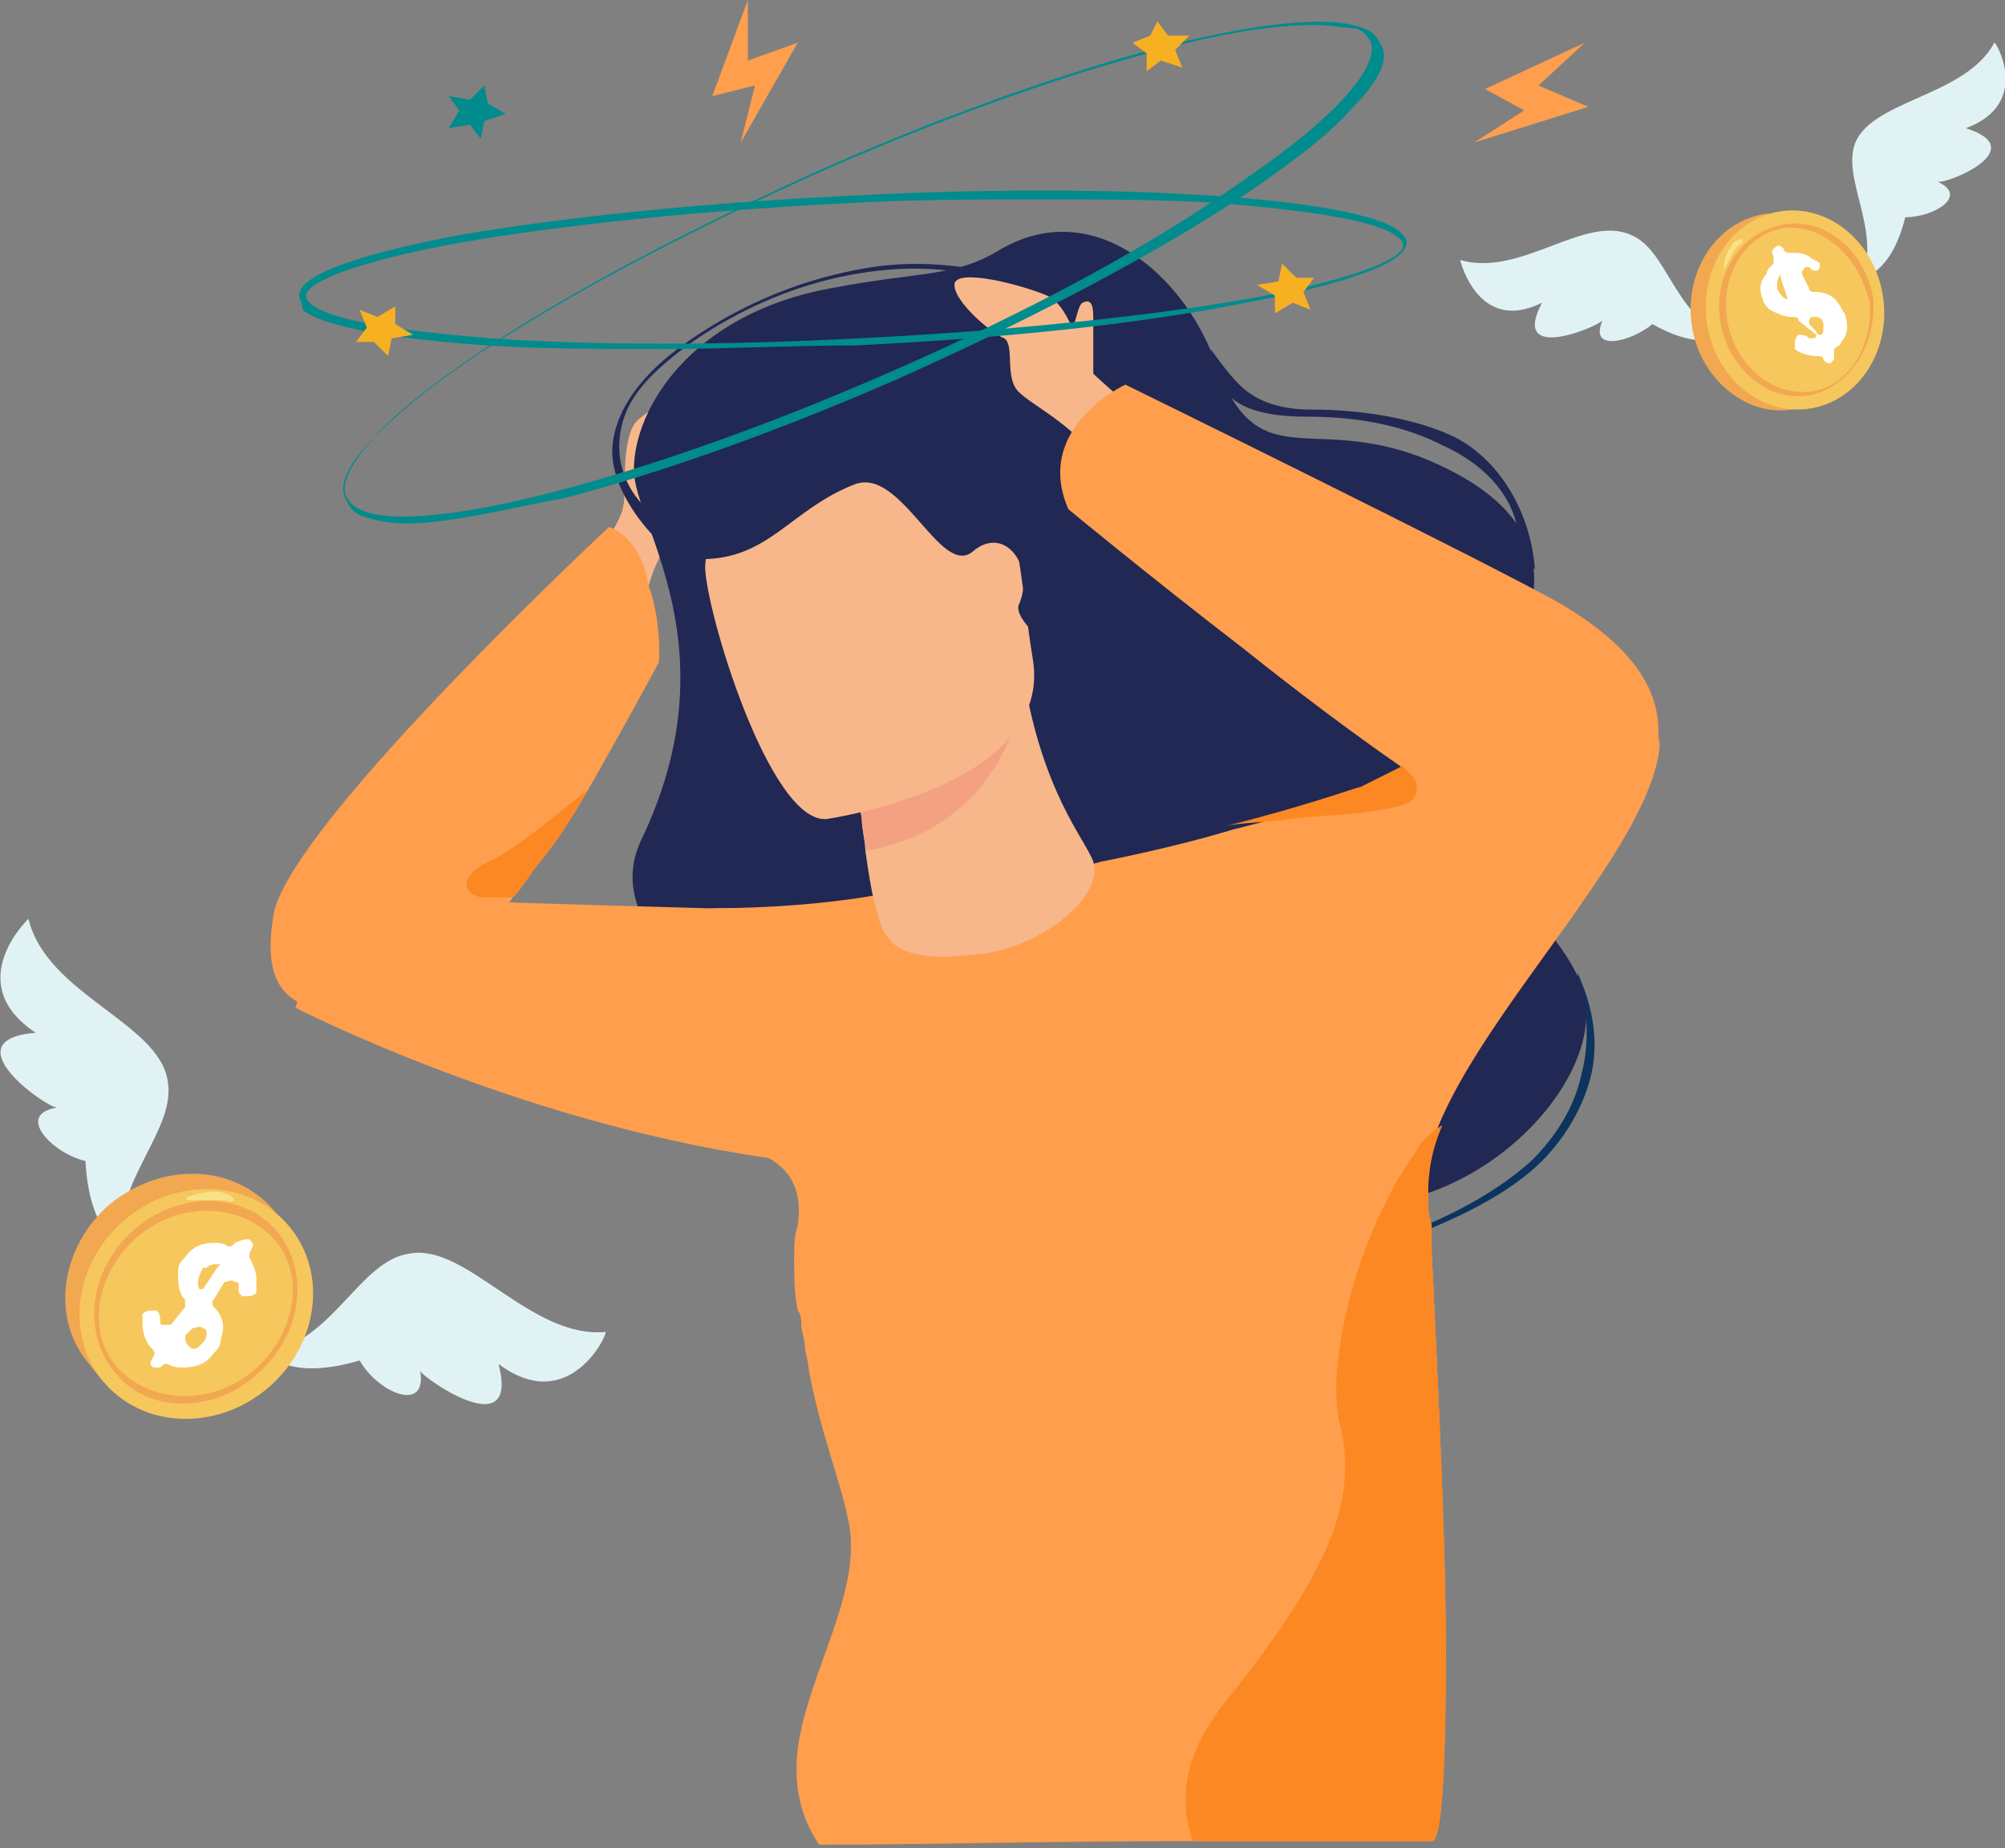 <svg width="115" height="106" fill="none" xmlns="http://www.w3.org/2000/svg"><rect width="100%" height="100%" fill="#808080" stroke="none"/><g clip-path="url(#clip0_1884_6182)"><path d="m80.478 71.075-.205-.204c3.269-1.225 5.72-2.655 7.558-4.289 1.43-1.43 2.451-3.064 2.86-4.902.817-3.063-.204-5.514-.204-5.514v-.409c0 .205 1.43 2.655.817 5.719-.409 1.838-1.43 3.676-2.86 5.106-1.838 1.838-4.698 3.268-7.966 4.493Z" fill="#0D345F"/><path d="M34.52 31.453s1.225-1.838 1.225-2.451c.204-.409-.204-3.88.817-4.902 1.226-1.021 4.494-3.064 4.902-2.042.409 1.02-1.021 3.267-1.634 3.676-.408.613.613 2.042.205 3.063-.613 1.022-2.247 2.451-2.86 4.902s-3.473.613-3.677 0c0-.204 1.021-2.246 1.021-2.246Z" fill="#F7B78A"/><path d="M47.592 16.543c5.31-1.02 7.149-.612 9.804-2.246 5.311-3.064 10.418 1.43 12.256 6.331 2.656 7.557 5.924 2.247 13.89 6.536s3.064 10.62 1.838 12.458c-5.106 7.966 4.494 12.663 5.515 17.565 1.022 5.106-6.536 12.867-14.502 11.846-7.966-.817-44.734-9.804-39.627-20.833 5.31-11.029-.409-18.177-.409-21.24 0-3.677 3.473-8.987 11.235-10.417Z" fill="#212853"/><path d="M82.93 94.97c0 5.72-.204 9.804-.613 10.417 0 0 0 .204-.204.204H68.427c-8.375 0-15.524.205-21.447.205-1.226-1.839-1.43-3.677-1.226-5.515.613-4.493 3.881-9.19 2.86-13.275-.409-2.043-1.634-5.106-2.247-8.579 0-.408-.204-.816-.204-1.225 0-.408-.205-.817-.205-1.225 0-.205 0-.613-.204-.817-.204-1.022-.204-2.043-.204-2.86 0-.817 0-1.43.204-2.042.409-2.86-1.225-3.88-3.268-4.493-.817-.204-1.838-.409-2.86-.613-.817-.204-1.43-.204-2.042-.409-1.43-.408-1.839-7.76.612-11.028.817-1.022 1.635-1.634 3.064-1.634 2.452 0 6.128-.205 9.396-.817l2.452-.613c3.676-1.225 5.106-.204 7.966-.817.613-.204 1.43-.204 2.042-.408 3.064-.613 5.516-1.226 7.558-1.839 4.902-1.225 7.558-2.246 7.762-2.246.204.408.204.817.409 1.43 1.225 5.31 2.247 12.05 2.86 18.994 0 1.02.204 1.838.204 2.86 0 .612 0 1.02.204 1.633v1.43c.408 8.578.817 16.951.817 23.283Z" fill="#FF9E4D"/><path d="M37.584 30.84c-.817-.817-2.655-3.064-2.451-5.31.204-2.043 1.634-4.085 4.29-5.923 4.085-2.86 7.966-3.88 10.621-4.29 2.656-.408 5.107 0 5.107 0l-.817.205s-7.15-1.225-14.912 4.289c-2.45 1.838-3.676 3.268-3.88 5.31-.205 2.247 1.02 3.677 2.042 4.494l1.226.408-1.226.817Z" fill="#212853"/><path d="M55.968 54.736c-4.902.613-5.311-1.021-5.72-2.655-.204-.613-.408-1.838-.612-3.268 0-.612-.205-1.225-.205-1.838-.204-1.225-.408-2.655-.612-3.676-.205-1.021-.409-1.838-.409-1.838l9.6-3.064.613-.204C59.645 45.34 62.3 48.2 62.71 49.426c.612 2.247-3.473 5.106-6.741 5.31Z" fill="#F7B78A"/><path d="M58.215 41.46c-.818 2.656-3.065 6.332-8.58 7.353 0-.613-.204-1.225-.204-1.838-.204-1.226-.408-2.655-.613-3.676l9.397-1.839Z" fill="#F3A181"/><path d="M47.388 46.975s13.073-1.838 11.848-9.19c-1.226-7.558-.409-12.664-8.988-11.847-8.375.817-9.6 3.88-9.805 6.536 0 2.45 3.677 14.705 6.945 14.5Z" fill="#F7B78A"/><path d="M49.023 27.776c-3.677 1.43-4.903 4.29-8.784 4.29-3.268 0-3.677-8.17 3.473-10.62 8.579-2.86 7.966-5.515 11.438-5.515 5.72.204 7.354 17.973 6.945 18.381-.408.409-2.042 2.655-2.042 2.655s-1.839-1.43-1.634-2.246c1.02-2.247-.817-4.698-2.656-3.064-1.838 1.43-4.085-4.902-6.74-3.88Z" fill="#212853"/><path d="M95.185 42.89c-.612 5.72-9.804 14.706-12.664 21.65a10.387 10.387 0 0 0-.817 4.084c0 2.451-1.021 2.451-2.451.817-4.494-4.289-13.481-20.015-13.481-20.015s2.655-.204 8.17-2.45c1.226-.41 2.655-1.022 4.29-1.839l2.45-1.225c1.839-.817 3.677-1.839 5.924-3.064 2.452-1.43 8.784-.817 8.58 2.042ZM37.788 37.989s-1.634 3.063-4.085 7.352c-.818 1.43-1.839 3.064-3.065 4.493-.408.613-.817 1.226-1.225 1.634-3.677 5.106-6.332 6.536-8.988 6.536-1.225 0-2.247 0-3.064-.408-1.43-.613-2.247-2.043-1.634-5.31 1.226-5.31 19.201-22.059 19.201-22.059 1.226.409 2.043 1.839 2.247 3.268.817 2.247.613 4.494.613 4.494Z" fill="#FF9E4D"/><path d="M47.593 52.285s-23.082-.613-25.942-.817c-3.064-.204-4.698 6.331-4.698 6.331s13.482 6.945 28.393 8.783c14.707 1.43 2.247-14.297 2.247-14.297Z" fill="#FF9E4D"/><path d="M64.547 23.08s-1.634-1.43-2.043-1.839c-.408-.409-1.021-3.676-2.451-4.29-1.43-.612-5.31-1.633-5.31-.612s2.246 2.86 2.859 3.064c.613.408 0 2.246.817 3.063.817.817 3.064 1.838 4.494 3.88 1.43 2.043 3.472-.612 3.472-1.02-.204-.409-1.838-2.247-1.838-2.247Z" fill="#F7B78A"/><path d="M94.573 44.728c-.613 1.838-4.902 2.247-7.966 2.655-.817.204-3.268-1.225-6.332-3.472-2.656-1.838-5.924-4.289-8.988-6.74-5.31-4.084-10.009-7.965-10.009-7.965-2.042-4.697 3.268-7.148 3.268-7.148S85.79 32.474 89.671 34.72c6.128 3.677 5.923 7.149 4.902 10.008Z" fill="#FF9E4D"/><path d="M62.707 21.65v-3.473c0-.817-.204-1.021-.613-.817-.408.204-.408 2.247-1.43 2.451-1.225.409 1.635 2.451 2.043 1.838Z" fill="#F7B78A"/><path d="M38.195 20.015c-3.676 0-7.149 0-10.213-.204-3.268-.204-9.192-.817-10.622-2.042 0-.409-.204-.613-.204-.817 0-1.43 4.903-2.655 9.192-3.472 5.924-1.021 13.89-1.838 22.265-2.247 7.762-.408 15.115-.408 21.039 0 3.268.204 9.192.817 10.621 2.042.205.205.409.409.409.613 0 1.43-4.902 2.655-9.192 3.472-6.128 1.226-13.89 2.043-22.469 2.451-3.677 0-7.353.204-10.826.204Zm21.448-8.578c-3.473 0-7.15 0-10.826.205-8.375.408-16.341 1.225-22.265 2.246-5.719 1.021-8.987 2.247-8.987 3.064 0 .204 0 .204.204.408.613.613 2.655 1.43 10.417 2.043 5.72.408 13.278.408 21.04 0 8.374-.409 16.34-1.226 22.264-2.247 5.72-1.021 8.988-2.247 8.988-3.063 0-.205 0-.205-.204-.409-.613-.613-2.656-1.43-10.418-2.042-3.064-.205-6.536-.205-10.213-.205Z" fill="#008B8D"/><path d="M23.284 30.023a7.617 7.617 0 0 1-2.45-.408c-.614-.204-.818-.613-1.022-1.021-.409-.817.204-2.043 1.634-3.472 1.225-1.43 3.064-2.86 5.72-4.698 5.106-3.472 12.46-7.352 20.221-10.824 6.945-3.064 13.89-5.515 19.405-6.945 3.268-.817 8.988-2.042 11.439-1.02.613.203.817.612 1.021 1.02.409.817-.204 2.043-1.634 3.472-1.225 1.43-3.064 2.86-5.72 4.698-5.106 3.472-12.46 7.352-20.221 10.825-6.945 3.063-13.89 5.514-19.405 6.944-2.451.408-6.332 1.43-8.988 1.43ZM75.371 1.43c-2.042 0-5.106.408-8.783 1.43-5.515 1.43-12.46 3.88-19.405 6.944-7.762 3.472-15.115 7.352-20.222 10.824-5.107 3.473-7.558 6.332-7.15 7.762.205.408.41.612.818.816 1.634.817 5.72.409 11.234-1.02 5.515-1.43 12.46-3.881 19.405-6.945 7.966-3.472 15.116-7.352 20.222-11.029 5.107-3.472 7.558-6.331 7.15-7.76-.205-.41-.41-.614-.818-.818-.612 0-1.43-.204-2.45-.204Z" fill="#008B8D"/><path d="M66.996 2.043h1.225l-.817.817.409 1.02-1.226-.408-.817.613V3.064l-.817-.613 1.021-.408.409-.817.613.817ZM22.67 18.586l1.022.613-1.226.204-.204 1.021-.817-.817h-1.021l.613-.817-.409-1.02 1.021.408 1.022-.613v1.021Z" fill="#F7B022"/><path d="m27.981 5.923 1.022.613-1.226.408-.204 1.021-.613-.817-1.226.205.613-1.021-.613-.817 1.226.204.817-.817.204 1.021Z" fill="#008B8D"/><path d="M74.35 15.93h1.022l-.613.818.409 1.02-1.022-.408-1.021.613v-1.021l-1.022-.613 1.226-.204.204-1.021.817.817Z" fill="#F7B022"/><path d="M88.037 32.678c-.204-3.063-1.839-6.127-4.494-7.556-2.043-1.022-5.107-1.634-8.375-1.634-1.634 0-3.064-.409-4.085-1.43-.817-.817-1.634-2.042-1.634-2.042l.204 1.02c-.613.613 0 .818.817 1.635.817.817 2.247 1.225 4.494 1.225 3.268 0 5.72.613 7.762 1.634 2.247 1.021 3.881 2.655 4.29 4.698.204.408.204.816.204 1.225l.817 1.225Z" fill="#212853"/><path d="M82.93 94.971c0 5.719-.204 9.804-.613 10.416 0 0 0 .205-.204.205H68.427c-.817-2.247-.613-4.902 1.839-7.966 3.268-4.085 5.106-6.944 6.128-9.599.817-2.247 1.02-4.289.408-6.536-.408-2.042 0-4.901.817-7.76.409-1.43 1.022-3.064 1.634-4.29 0-.204.204-.204.204-.408.613-1.43 1.43-2.451 2.043-3.472.409-.409.817-.817 1.226-1.021-.613 1.43-.817 2.655-.817 4.084 0 .613 0 1.022.204 1.634v1.429c.409 8.579.817 16.953.817 23.284Z" fill="#FC8823"/><path d="m42.894 0-2.042 5.514 2.45-.612-.816 3.268 3.268-5.72-2.86 1.022V0ZM90.897 2.45l-5.72 2.656 2.247 1.225-2.86 1.838 6.537-2.042-2.86-1.225 2.656-2.451Z" fill="#FF9E4D"/><path d="M33.703 45.34c-.817 1.43-1.838 3.064-3.064 4.494-.408.613-.817 1.225-1.225 1.634h-1.839c-1.43-.409-.817-1.43.409-2.042 1.634-.613 5.515-4.085 5.72-4.085ZM81.092 45.75c-.205.408-1.226.612-2.656.816-1.43.204-3.064.204-4.494.409-1.43.204-2.86.204-3.676.408 4.902-1.225 7.557-2.246 7.762-2.246l2.45-1.226c0 .204 1.226.817.614 1.838Z" fill="#FC8823"/><path d="M2.042 59.23c-4.902.408.613 4.289 1.225 4.289-2.45.408-.204 2.655 1.635 3.063.204 4.085 2.042 4.902 2.042 4.902-.408-3.88 3.268-6.74 2.656-9.6-.613-3.267-6.945-4.901-7.967-9.19 0 0-3.88 3.676.409 6.535ZM28.595 78.224c1.226 4.697-4.29.817-4.493.408.408 2.451-2.451 1.226-3.473-.613-4.085 1.226-5.31-.408-5.31-.408 3.88-.817 5.31-5.31 8.17-5.719 3.268-.612 6.945 4.902 11.234 4.494.205 0-2.042 4.901-6.128 1.838Z" fill="#E1F2F5"/><path d="M13.072 76.998c1.839-1.634 2.86-3.88 2.656-5.923l.817-.612-.817-1.022c-2.247-2.655-6.333-2.859-9.396-.408-2.86 2.45-3.473 6.535-1.226 9.19l.817 1.022.817-.613c2.043.408 4.494 0 6.332-1.634Z" fill="#F1A851"/><path d="M15.317 79.644c2.944-2.458 3.514-6.627 1.272-9.311-2.241-2.684-6.445-2.867-9.389-.41-2.944 2.459-3.514 6.627-1.273 9.311 2.242 2.684 6.445 2.867 9.39.41Z" fill="#F6C75C"/><path d="M14.298 71.075c.204.204.204.204.204.409-.204.408-.204.408-.204.612.204.409.408.817.408 1.226v.817c-.204.204-.408.204-.612.204h-.205c-.204-.204-.204-.204-.204-.613 0-.204 0-.204-.204-.204-.204-.204-.409 0-.613 0l-.613 1.021c-.204.204 0 .409.204.613.409.613.409 1.021.205 1.634 0 .408-.205.613-.409.817-.408.613-1.021.817-1.838.817-.204 0-.409 0-.817-.204-.204 0-.204 0-.409.204h-.408c-.205-.204-.205-.204 0-.613.204-.204 0-.408-.205-.613-.408-.612-.408-1.02-.408-1.633v-.205c.204-.204.408-.204.613-.204h.204c.204.204.204.408.204.613 0 .204 0 .204.204.204h.409l.817-1.021v-.409c-.408-.408-.408-1.02-.408-1.634 0-.408.204-.612.408-.817.409-.612 1.021-.817 1.634-.817.204 0 .613 0 .817.205.205 0 .205 0 .409-.205.408-.204.613-.204.817-.204Zm-2.656 1.634c-.204.409-.408.817-.204 1.225h.204l.817-1.225c.205-.204.205-.204 0-.204-.204 0-.408 0-.612.204h-.205Zm-.817 4.493c.205.205.409.205.613 0l.204-.204c.205-.204.205-.408.205-.613 0 0 0-.204-.205-.204-.204-.204-.408 0-.612 0l-.409.409c0 .204 0 .408.204.612Z" fill="#fff"/><path d="M6.534 78.632c-1.838-2.246-1.43-5.923 1.226-8.17 2.655-2.246 6.332-2.042 8.17.205 1.839 2.247 1.43 5.923-1.225 8.17-2.451 2.246-6.332 2.246-8.17-.205Zm9.192-7.556c-1.838-2.043-5.31-2.247-7.762-.205-2.451 2.043-3.064 5.515-1.225 7.557 1.838 2.043 5.31 2.247 7.762.204 2.45-2.042 3.063-5.514 1.225-7.556Z" fill="#F1A851"/><path d="M10.825 68.829c-.204 0-.204-.204 0-.204.613-.204 1.43-.409 2.043-.204 1.021.408.408.612 0 .408h-2.043Z" fill="#F8E288"/><path d="M88.446 17.36c-1.838 3.472 3.064 1.43 3.473 1.021-.817 1.839 1.634 1.226 2.86.205 2.859 1.634 4.085.612 4.085.612-2.86-1.225-3.269-4.901-5.311-5.718-2.656-1.226-6.332 2.45-9.805 1.43 0 0 1.021 4.288 4.698 2.45ZM112.753 7.353c3.881 1.225-1.225 3.268-1.634 3.063 1.839.817-.204 2.043-1.838 2.043-.817 3.268-2.451 3.472-2.451 3.472 1.021-2.86-1.226-5.719-.409-7.761 1.021-2.451 6.332-2.655 7.966-5.719 0-.204 2.247 3.472-1.634 4.902Z" fill="#E1F2F5"/><path d="M105.4 17.36c-.204-2.042-1.43-3.676-2.859-4.493l-.205-.613h-1.021c-2.86.409-4.698 3.268-4.29 6.332.409 3.063 3.064 5.31 5.72 4.902l1.021-.205-.204-.817c1.43-1.225 2.042-3.063 1.838-5.106Z" fill="#F1A851"/><path d="M103.725 23.443c2.795-.38 4.715-3.225 4.289-6.355-.426-3.13-3.036-5.358-5.831-4.978-2.795.38-4.715 3.225-4.289 6.355.426 3.13 3.036 5.358 5.831 4.978Z" fill="#F6C75C"/><path d="M101.928 14.093c.204 0 .204 0 .408.204 0 .204.205.204.409.204.408 0 .613 0 1.021.205.204.204.409.204.613.408 0 .204 0 .408-.204.408-.205 0-.205 0-.409-.204h-.204c-.204.204-.204.204-.204.409l.408.817c0 .204.204.204.409.204.408 0 1.021.204 1.225.613.205.204.205.408.409.612.204.613.204 1.226-.204 1.634 0 .204-.205.204-.409.409v.408c0 .204 0 .204-.204.409-.205 0-.205 0-.409-.205 0-.204-.204-.204-.408-.204-.409 0-1.022-.204-1.226-.408v-.204c0-.205 0-.409.204-.613.205 0 .409 0 .613.204h.204c.205 0 .205-.204.205-.204l-1.022-.817c0-.204-.204-.204-.408-.204-.409 0-.817-.205-1.226-.409-.204-.204-.408-.408-.408-.613-.205-.408-.205-1.02.204-1.43 0-.204.204-.408.409-.612v-.409c-.205-.408 0-.408.204-.612Zm0 2.45c.204.41.408.613.613.613l-.409-1.225v-.204s-.204.204-.204.612v.205Zm2.451 2.656c.204 0 .204-.205.204-.409v-.204a.439.439 0 0 0-.408-.408h-.205c-.204 0-.204.204-.204.408l.409.409s0 .204.204.204Z" fill="#fff"/><path d="M103.767 22.67c-2.451.41-4.698-1.633-5.107-4.288-.408-2.656 1.226-5.106 3.677-5.515 2.451-.408 4.698 1.634 5.107 4.29.204 2.654-1.43 5.105-3.677 5.514Zm-1.43-9.599c-2.247.409-3.677 2.655-3.268 5.31.408 2.451 2.451 4.29 4.698 4.085 2.247-.204 3.677-2.655 3.472-5.106-.613-2.655-2.655-4.493-4.902-4.289Z" fill="#F1A851"/><path d="M98.864 15.523c-.204.204-.204.204 0 0 0-.613.204-1.226.613-1.634.613-.409.613 0 .204.204-.204.204-.613 1.021-.817 1.43Z" fill="#F8E288"/></g><defs><clipPath id="clip0_1884_6182"><path fill="#fff" d="M0 0h115v106H0z"/></clipPath></defs></svg>